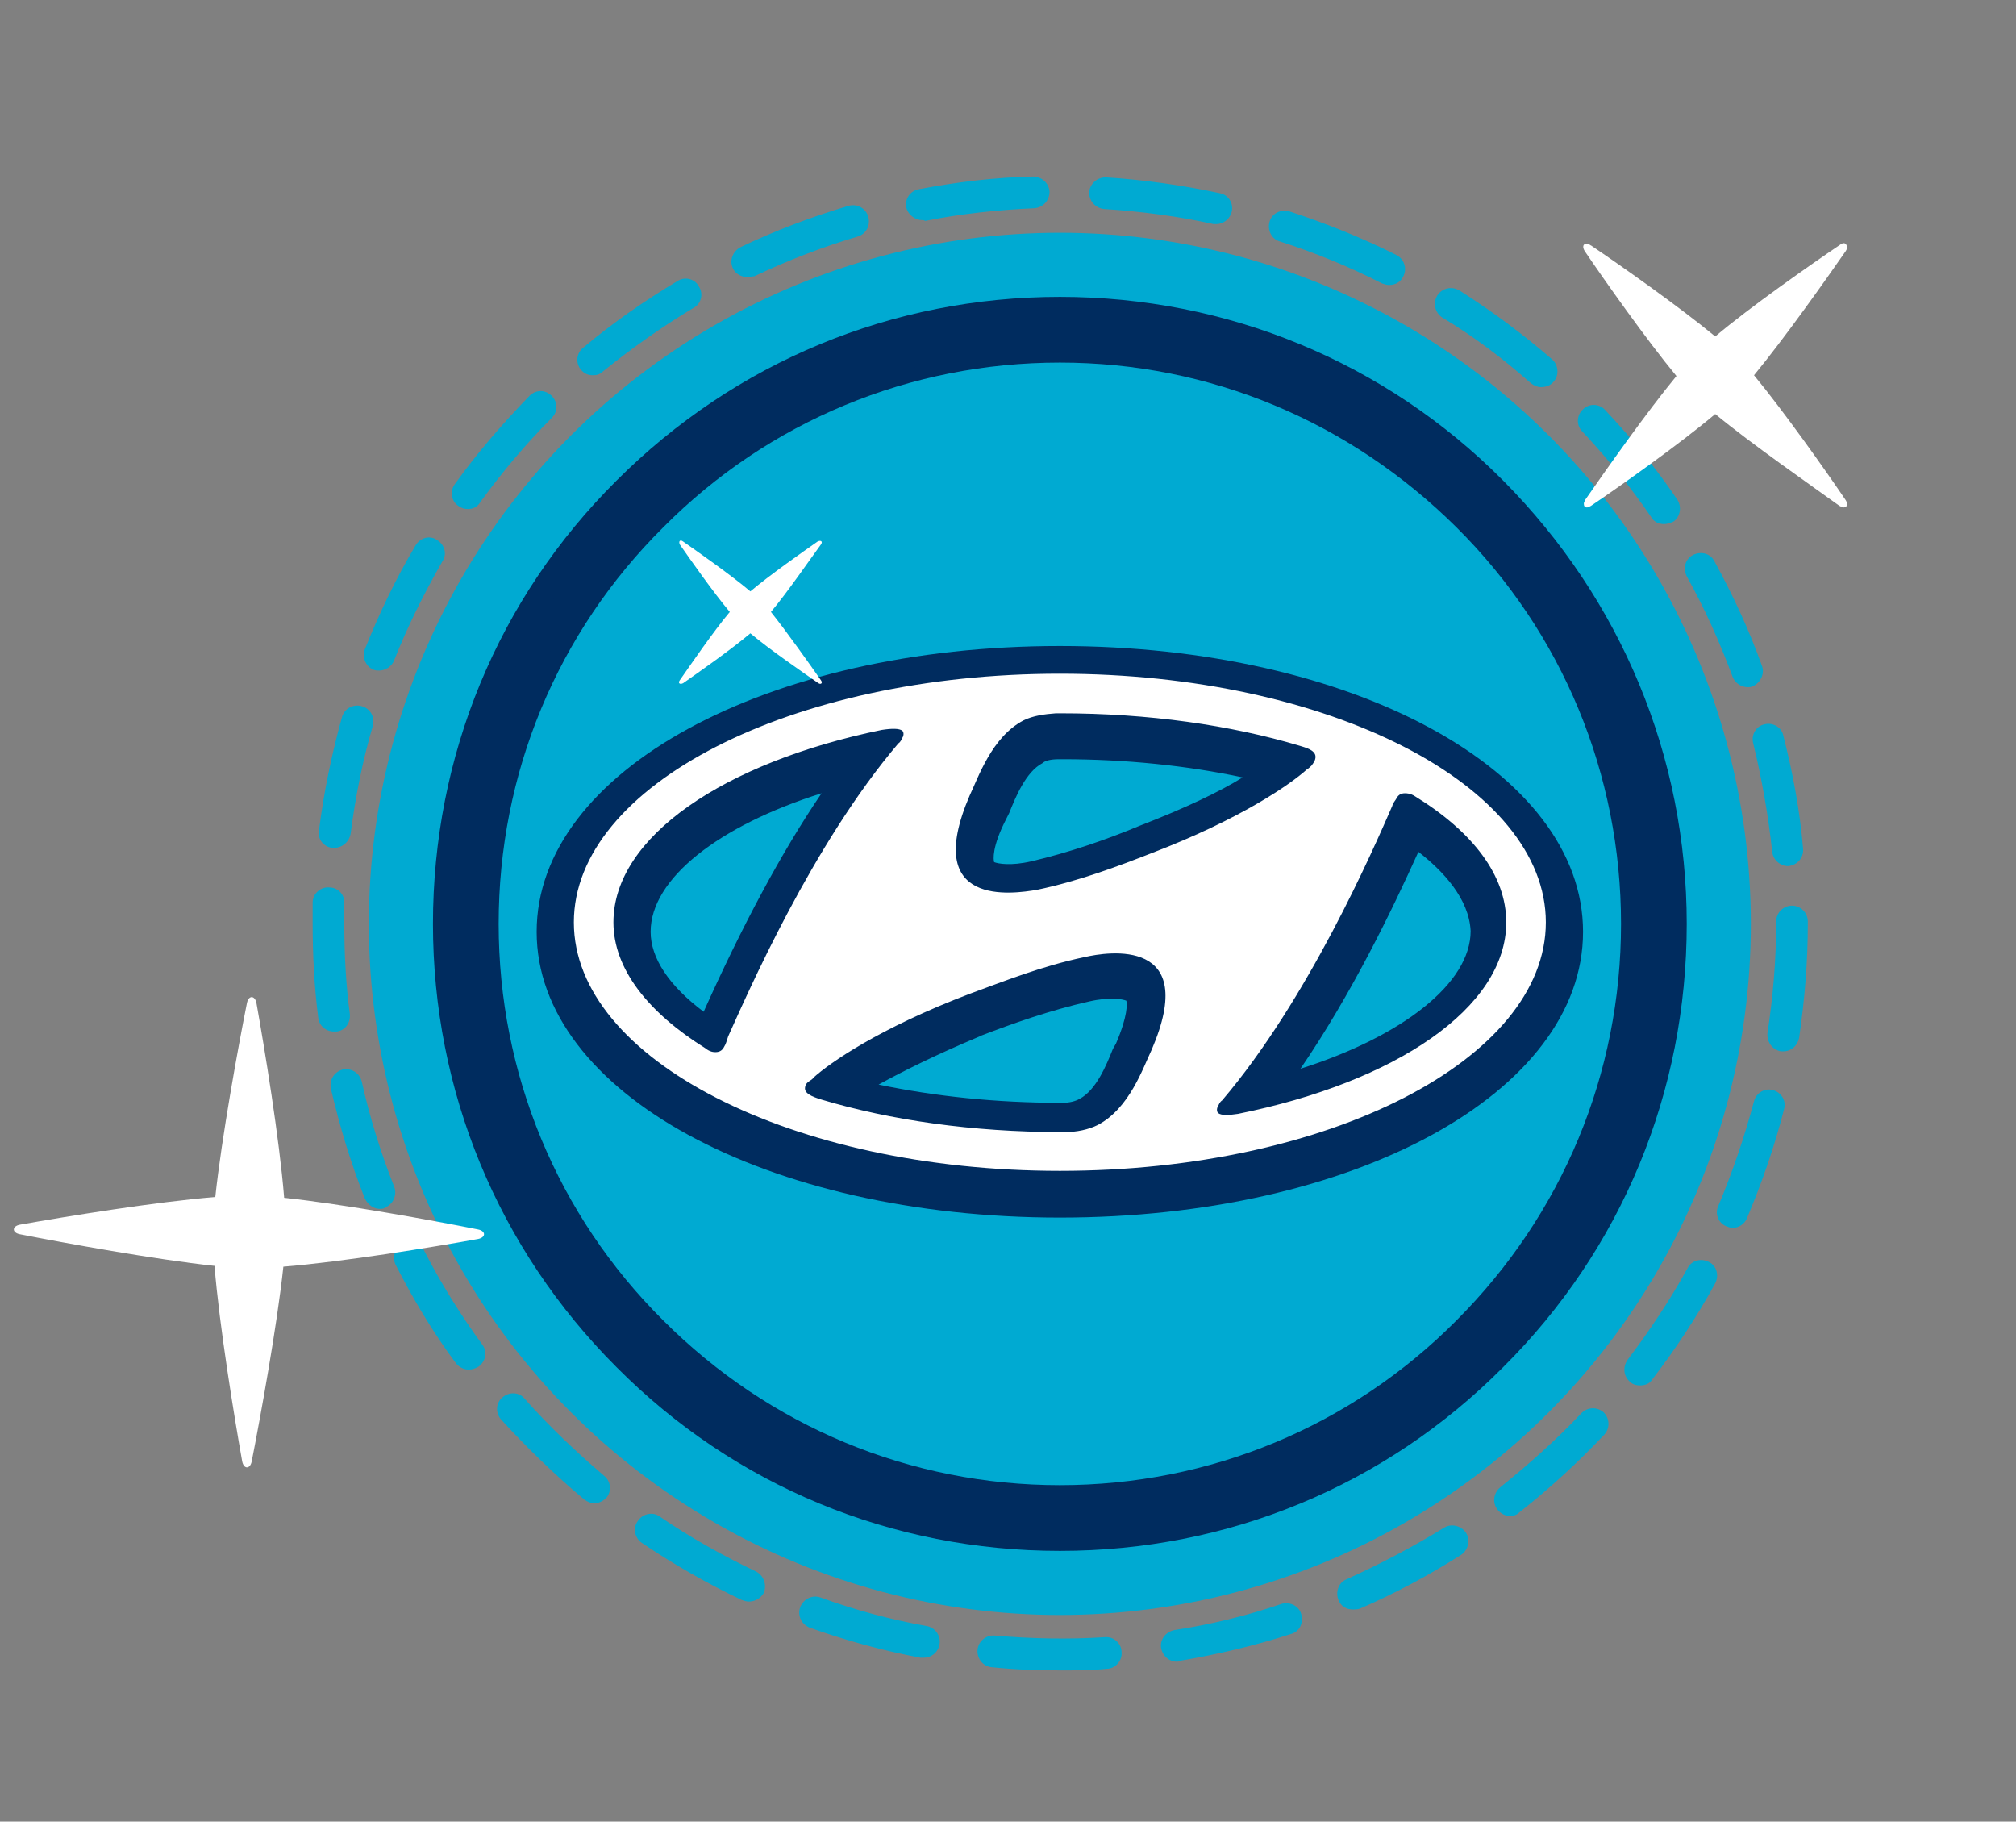 <svg version="1.1" id="Capa_1" xmlns="http://www.w3.org/2000/svg" x="0" y="0" viewBox="0 0 254.7 230.1" xml:space="preserve"><rect x="0" y="0" width="254.7" height="230.1" fill="#808080" stroke="none"/><style>.st0{fill:#00aad2}.st1{fill:#fff}.st2{fill:#002c5f}</style><circle class="st0" cx="133.9" cy="116.7" r="87.3"/><path class="st0" d="M133.9 211c-2.9 0-5.7-.1-8.6-.4-1.1-.1-1.9-1.1-1.8-2.2.1-1.1 1.1-1.9 2.2-1.8 4.6.4 9.3.5 13.9.2 1.1-.1 2.1.8 2.1 1.9.1 1.1-.8 2.1-1.9 2.1-1.9.2-3.9.2-5.9.2zm14.8-1.1c-1 0-1.8-.7-2-1.7-.2-1.1.6-2.1 1.7-2.3 4.6-.7 9.1-1.8 13.5-3.3 1-.3 2.2.2 2.5 1.3s-.2 2.2-1.3 2.5c-4.6 1.5-9.4 2.6-14.1 3.4-.1.1-.2.1-.3.1zm-32-.5h-.4c-4.8-.9-9.5-2.2-14-3.8-1-.4-1.6-1.5-1.2-2.6.4-1 1.5-1.6 2.6-1.2 4.4 1.6 8.9 2.8 13.4 3.6 1.1.2 1.8 1.3 1.6 2.3-.2 1.1-1.1 1.7-2 1.7zm54.2-6.1c-.8 0-1.5-.4-1.8-1.2-.4-1 0-2.2 1-2.6 4.2-1.9 8.4-4.1 12.3-6.5.9-.6 2.2-.3 2.8.6.6.9.3 2.2-.6 2.8-4.1 2.6-8.4 4.9-12.8 6.8-.3.1-.6.1-.9.1zm-76.3-1c-.3 0-.6-.1-.9-.2-4.4-2.1-8.6-4.5-12.6-7.2-.9-.6-1.2-1.9-.5-2.8.6-.9 1.9-1.2 2.8-.5 3.8 2.6 7.9 4.9 12.1 6.9 1 .5 1.4 1.7 1 2.7-.4.7-1.1 1.1-1.9 1.1zm96.2-10.8c-.6 0-1.2-.3-1.6-.8-.7-.9-.5-2.1.3-2.8 3.6-2.9 7.1-6 10.3-9.4.8-.8 2-.8 2.8-.1.8.8.8 2 .1 2.8-3.3 3.5-6.9 6.8-10.7 9.8-.3.3-.7.5-1.2.5zm-115.7-1.6c-.4 0-.9-.2-1.3-.5-3.7-3.1-7.2-6.5-10.5-10.1-.7-.8-.7-2.1.2-2.8.8-.7 2.1-.7 2.8.2 3.1 3.5 6.5 6.7 10 9.7.9.7 1 2 .3 2.8-.4.4-1 .7-1.5.7zM207.2 175c-.4 0-.9-.1-1.2-.4-.9-.7-1-1.9-.4-2.8 2.8-3.7 5.4-7.6 7.6-11.6.5-1 1.7-1.3 2.7-.8s1.3 1.7.8 2.7c-2.3 4.2-5 8.3-8 12.2-.3.5-.9.7-1.5.7zm-148-2c-.6 0-1.2-.3-1.6-.8-2.9-3.9-5.4-8.1-7.6-12.4-.5-1-.1-2.2.9-2.7s2.2-.1 2.7.9c2.1 4.1 4.6 8.1 7.3 11.8.7.9.5 2.1-.4 2.8-.5.3-.9.4-1.3.4zm159.7-17.9c-.3 0-.5-.1-.8-.2-1-.4-1.5-1.6-1-2.6 1.8-4.3 3.3-8.7 4.5-13.2.3-1.1 1.4-1.7 2.4-1.4 1.1.3 1.7 1.4 1.4 2.4-1.2 4.7-2.8 9.3-4.7 13.8-.3.7-1 1.2-1.8 1.2zM48 152.7c-.8 0-1.5-.5-1.9-1.3-1.8-4.5-3.2-9.2-4.3-13.9-.2-1.1.4-2.1 1.5-2.4 1.1-.2 2.1.4 2.4 1.5 1 4.5 2.4 9 4.1 13.3.4 1-.1 2.2-1.1 2.6-.2.2-.5.2-.7.2zm177.3-19.9h-.3c-1.1-.2-1.8-1.2-1.7-2.3.7-4.6 1.1-9.2 1.1-13.9v-.2c0-1.1.9-2 2-2s2 .9 2 2v.2c0 4.9-.4 9.7-1.1 14.5-.2 1-1 1.7-2 1.7zm-183.1-2.5c-1 0-1.9-.7-2-1.8-.5-3.9-.7-7.9-.7-11.9V114c0-1.1 1-2 2.1-1.9 1.1 0 2 .9 1.9 2.1v2.5c0 3.8.2 7.7.7 11.4.1 1.1-.6 2.1-1.7 2.2h-.3zm183.7-20.9c-1 0-1.9-.8-2-1.8-.5-4.6-1.3-9.2-2.4-13.7-.3-1.1.4-2.2 1.4-2.4 1.1-.3 2.2.4 2.4 1.4 1.2 4.7 2.1 9.5 2.5 14.3.1 1.1-.7 2.1-1.9 2.2.2 0 .1 0 0 0zm-183.7-2.3H42c-1.1-.1-1.9-1.1-1.7-2.2.6-4.8 1.6-9.6 2.9-14.3.3-1.1 1.4-1.7 2.5-1.4 1.1.3 1.7 1.4 1.4 2.5-1.3 4.4-2.2 9-2.8 13.6-.2 1.1-1.1 1.8-2.1 1.8zm178.6-20.3c-.8 0-1.6-.5-1.9-1.3-1.6-4.3-3.5-8.6-5.8-12.7-.5-1-.2-2.2.8-2.7s2.2-.2 2.7.8c2.3 4.2 4.4 8.7 6 13.2.4 1-.2 2.2-1.2 2.6-.2.1-.4.1-.6.1zM47.9 84.7c-.2 0-.5 0-.7-.1-1-.4-1.5-1.6-1.1-2.6 1.8-4.5 3.9-8.9 6.4-13.1.6-1 1.8-1.3 2.7-.7 1 .6 1.3 1.8.7 2.7-2.3 4-4.4 8.2-6.1 12.5-.3.8-1.1 1.3-1.9 1.3zm162.3-18.5c-.6 0-1.3-.3-1.6-.9-2.6-3.8-5.6-7.5-8.7-10.8-.8-.8-.7-2.1.1-2.8.8-.8 2.1-.7 2.8.1 3.3 3.5 6.4 7.3 9.1 11.3.6.9.4 2.2-.5 2.8-.5.2-.8.3-1.2.3zM59.1 64.3c-.4 0-.8-.1-1.2-.4-.9-.6-1.1-1.9-.4-2.8 2.8-3.9 6-7.6 9.4-11.1.8-.8 2-.8 2.8 0s.8 2 0 2.8c-3.3 3.3-6.3 6.9-9 10.6-.4.7-1 .9-1.6.9zm135.6-15.4c-.5 0-.9-.2-1.3-.5-3.5-3.1-7.2-5.9-11.2-8.3-.9-.6-1.2-1.8-.6-2.8.6-.9 1.8-1.2 2.8-.6 4.1 2.6 8 5.5 11.7 8.7.8.7.9 2 .2 2.8-.4.5-1 .7-1.6.7zM74.9 47.4c-.6 0-1.1-.2-1.5-.7-.7-.8-.6-2.1.3-2.8 3.7-3.1 7.7-5.9 11.9-8.4.9-.6 2.2-.3 2.7.7.6.9.3 2.2-.7 2.7-4 2.4-7.8 5.1-11.4 8-.4.4-.8.5-1.3.5zM175.5 36c-.3 0-.6-.1-.9-.2-4.1-2.1-8.5-3.9-12.9-5.3-1.1-.3-1.6-1.5-1.3-2.5.3-1.1 1.5-1.6 2.5-1.3 4.6 1.5 9.1 3.3 13.5 5.5 1 .5 1.4 1.7.9 2.7-.3.7-1 1.1-1.8 1.1zm-81.1-1c-.7 0-1.5-.4-1.8-1.1-.5-1 0-2.2 1-2.7 4.4-2.1 8.9-3.8 13.6-5.2 1.1-.3 2.2.3 2.5 1.4s-.3 2.2-1.4 2.5c-4.4 1.3-8.8 3-13 5-.3 0-.6.1-.9.1zm59.3-6.7h-.4c-4.5-1-9.2-1.6-13.8-1.9-1.1-.1-1.9-1-1.9-2.1.1-1.1 1-1.9 2.1-1.9 4.8.3 9.7 1 14.4 2 1.1.2 1.8 1.3 1.5 2.4-.2.8-1 1.5-1.9 1.5zm-37.2-.5c-.9 0-1.8-.7-2-1.6-.2-1.1.5-2.1 1.6-2.3 4.7-.9 9.6-1.5 14.4-1.6 1.1 0 2 .8 2.1 1.9 0 1.1-.8 2-1.9 2.1-4.6.2-9.3.7-13.8 1.6-.2-.1-.3-.1-.4-.1z"/><path class="st1" d="M233.2 63.2c-2.5-3.7-7.8-11.2-11.6-15.8 3.8-4.6 9.1-12.1 11.6-15.7.2-.3.2-.6.1-.7-.1-.3-.4-.4-.8-.1-3.7 2.5-11.3 7.8-15.8 11.6-4.6-3.8-12-9-15.7-11.5-.1 0-.1-.1-.2-.1-.1-.1-.2-.1-.4-.1-.4 0-.5.4-.2.9 2.5 3.7 7.8 11.2 11.6 15.8-3.8 4.6-9 12-11.5 15.6-.1.2-.2.4-.2.5 0 .3.1.5.4.5.1 0 .3-.1.5-.2 3.7-2.5 11.2-7.8 15.7-11.6 4.6 3.8 12.1 9 15.7 11.6.2.1.4.2.5.2s.1 0 .2-.1c.3 0 .4-.3.1-.8z"/><path class="st2" d="M133.9 195.9c-21.2 0-41.1-8.2-56-23.2-15-15-23.2-34.9-23.2-56 0-21.2 8.2-41.1 23.2-56 15-15 34.9-23.2 56-23.2s41.1 8.2 56 23.2 23.2 34.9 23.2 56c0 21.2-8.2 41.1-23.2 56-14.9 15-34.8 23.2-56 23.2zm0-150.1c-18.9 0-36.8 7.4-50.1 20.8C70.4 79.9 63 97.7 63 116.7c0 18.9 7.4 36.8 20.8 50.1 13.4 13.4 31.2 20.8 50.1 20.8s36.8-7.4 50.1-20.8c13.4-13.4 20.8-31.2 20.8-50.1s-7.4-36.8-20.8-50.1-31.1-20.8-50.1-20.8z"/><path class="st2" d="M133.9 192.7c-20.3 0-39.4-7.9-53.7-22.3C65.8 156 57.9 137 57.9 116.7S65.8 77.3 80.2 63c14.4-14.4 33.4-22.3 53.7-22.3s39.4 7.9 53.7 22.3c14.4 14.4 22.3 33.4 22.3 53.7s-7.9 39.4-22.3 53.7c-14.3 14.4-33.4 22.3-53.7 22.3zm0-148.2c-19.8 0-36.4 5.7-50.4 19.7s-23.7 32.6-23.7 52.4S67.5 155 81.5 169s32.6 21.7 52.4 21.7 38.4-7.7 52.4-21.7 21.7-32.6 21.7-52.4-9.7-38.4-23.7-52.4c-13.9-13.9-30.6-19.7-50.4-19.7z"/><path class="st1" d="M60.4 155.3c-5.5-1.1-17-3.2-24.5-4-.6-7.5-2.5-19-3.5-24.6-.2-1-1-1-1.2 0-1.1 5.5-3.2 17-4 24.5-7.5.6-19.1 2.5-24.7 3.5-1 .2-1 1 0 1.2 5.6 1.1 17.1 3.2 24.6 4 .6 7.5 2.5 19.1 3.5 24.7.2 1 1 1 1.2 0 1.1-5.6 3.2-17.1 4-24.6 7.5-.6 19.1-2.5 24.6-3.5 1-.2 1-1 0-1.2z"/><path class="st2" d="M133.9 86.3c-33.9 0-61.4 14.1-61.4 31.4s27.6 31.4 61.4 31.4c34 0 61.4-14.1 61.4-31.4 0-17.4-27.4-31.4-61.4-31.4zm-11.4 15.3c1.1-2.3 2.8-7.4 6.8-9.5 1.2-.6 2.7-.8 4.1-.9h.6c11.1 0 21.5 1.5 30.2 4.1.6.2 2 .5 2 1.4 0 .4-.2.7-.5 1.1-.1.1-.4.4-.6.5-2 1.8-8.2 6.2-19.7 10.6-4.1 1.6-9.1 3.5-14.4 4.6-3 .6-14.6 2.3-8.5-11.9zm-31 31.8c-.2.4-.5.7-1.1.7-.2 0-.7 0-1.3-.5-7.2-4.5-11.6-10-11.6-15.9 0-10.8 14-20.2 33.9-24.3 1.3-.2 2.2-.2 2.6.1.2.2.2.6 0 .9-.1.2-.2.5-.5.7-10.9 12.8-19.1 31.7-21.5 37-.2.6-.3 1-.5 1.3zm54 .4c-1.1 2.3-2.8 7.4-6.8 9.5-1.2.6-2.7.9-4.1.9h-.6c-11.1 0-21.5-1.5-30.2-4.1-.6-.2-2.1-.6-2.1-1.4 0-.4.2-.7.5-.9.1-.1.4-.2.6-.5 2-1.8 8.2-6.2 19.8-10.6 4.1-1.5 9.1-3.5 14.4-4.6 3-.8 14.6-2.5 8.5 11.7zm10.9 8.1c-1.3.2-2.1.2-2.5-.1-.2-.2-.2-.6 0-.9.1-.2.2-.5.5-.7 10.9-12.8 19.1-31.7 21.5-37.2.1-.4.4-.7.5-.9.2-.4.5-.7 1.1-.7.2 0 .7 0 1.3.4 7.3 4.5 11.5 10 11.5 15.9 0 10.8-14 20.2-33.9 24.2z"/><path class="st2" d="M133.9 153.8c-37 0-66.1-15.8-66.1-36.1s29.1-36.1 66.1-36.1S200 97.4 200 117.7s-28.9 36.1-66.1 36.1zm15.9-18.3l-.2.6c-.8 2-2.1 5-4.3 7.7 1.5-.1 2.9-.4 4.5-.5-.6-1.5-.5-3.3.4-4.8.4-.6.7-1.1 1.1-1.5 9.4-11.1 17-27.3 20.8-35.9.2-.6.5-1.1.7-1.4.2-.4.5-.8.8-1.1-.7-.4-1.4-.7-2.2-.9-.1.9-.6 2.2-1.8 3.4-.2.4-.6.6-1.1.9-1.9 1.5-8.3 6.4-21 11.3-4.7 1.9-9.7 3.6-15.1 4.8-6.3 1.3-11.1.2-13.8-3.2-2.8-3.4-2.8-8.6 0-15.1l.2-.7c.8-2 2.1-5 4.3-7.6-1.5.1-2.9.4-4.3.5.6 1.5.5 3.4-.5 5-.2.4-.5.7-.8 1.2l-.1.1c-4.8 5.7-12.4 16.5-20.8 35.9-.2.6-.5 1.1-.6 1.3-.1.1-.1.2-.2.4-.2.4-.5.6-.7.9.7.4 1.5.7 2.2.9.1-1.1.6-2.3 1.9-3.5l.6-.6.1-.1c1.8-1.5 8.2-6.4 21.2-11.4l.2-.1c4.2-1.6 9.4-3.5 15-4.7 6.2-1.3 11.1-.2 13.8 3.2 2.6 3.4 2.6 8.5-.3 15zm6.6 6.4zM111 137c7.2 1.5 14.9 2.3 22.9 2.3h.4c.8 0 1.6-.2 2.1-.5 2.1-1.1 3.4-4.3 4.2-6.3l.4-.7c1.5-3.5 1.4-5 1.3-5.4-.5-.2-2.1-.5-4.7.1-4.9 1.1-9.7 2.8-13.6 4.3l-.2.1c-5.5 2.3-9.7 4.4-12.8 6.1zm68.2-29.4c-3.3 7.3-8.4 17.9-14.9 27.4 12.9-4.1 21.5-10.8 21.5-17.4-.2-4.1-3.5-7.6-6.6-10zm-87.7 25.8zm12.3-33.2c-13 4.1-21.6 10.8-21.6 17.5 0 3.3 2.3 6.8 6.7 10.1 4.8-10.7 9.8-20.1 14.9-27.6zm21.8 8.7c.5.2 2.1.5 4.7-.1 4.7-1.1 9.4-2.7 13.7-4.5 5.7-2.2 10.1-4.3 13-6.1-7-1.5-14.9-2.3-22.7-2.3h-.5c-1.1 0-1.8.2-2.1.5-2.1 1.1-3.4 4.3-4.2 6.3l-.4.8c-1.8 3.5-1.6 5.1-1.5 5.4zm0 .1z"/><path class="st2" d="M164.5 95.4zm0 4.7h-.6c-2.3-.4-4.1-2.2-4.1-4.7 0-1.8.9-3.3 2.5-4.1 1.2-.6 2.5-.7 3.8-.4 2.3.7 3.6 3.2 3 5.6-.5 2.2-2.5 3.6-4.6 3.6z"/><path class="st1" d="M133.9 85.1c-33.9 0-61.4 14.1-61.4 31.4s27.6 31.4 61.4 31.4c34 0 61.4-14.1 61.4-31.4 0-17.3-27.4-31.4-61.4-31.4zm-11.4 15.4c1.1-2.3 2.8-7.4 6.8-9.5 1.2-.6 2.7-.8 4.1-.9h.6c11.1 0 21.5 1.5 30.2 4.1.6.2 2 .5 2 1.4 0 .4-.2.7-.5 1.1-.1.1-.4.4-.6.5-2 1.8-8.2 6.2-19.7 10.6-4.1 1.6-9.1 3.5-14.4 4.6-3 .5-14.6 2.3-8.5-11.9zm-31 31.7c-.2.4-.5.7-1.1.7-.2 0-.7 0-1.3-.5-7.2-4.5-11.6-10-11.6-15.9 0-10.8 14-20.2 33.9-24.3 1.3-.2 2.2-.2 2.6.1.2.2.2.6 0 .9-.1.2-.2.5-.5.7-10.9 12.8-19.1 31.7-21.5 37-.2.6-.3 1-.5 1.3zm54 .4c-1.1 2.3-2.8 7.4-6.8 9.5-1.2.6-2.7.9-4.1.9h-.6c-11.1 0-21.5-1.5-30.2-4.1-.6-.2-2.1-.6-2.1-1.4 0-.4.2-.7.5-.9.1-.1.4-.2.6-.5 2-1.8 8.2-6.2 19.8-10.6 4.1-1.5 9.1-3.5 14.4-4.6 3-.7 14.6-2.5 8.5 11.7zm10.9 8.1c-1.3.2-2.1.2-2.5-.1-.2-.2-.2-.6 0-.9.1-.2.2-.5.5-.7 10.9-12.8 19.1-31.7 21.5-37.2.1-.4.4-.7.5-.9.2-.4.5-.7 1.1-.7.2 0 .7 0 1.3.4 7.3 4.5 11.5 10 11.5 15.9 0 10.8-14 20.2-33.9 24.2zm8.1-46.4zm-60.8-8.4c-1.4-2-4.3-6.1-6.3-8.6 2.1-2.5 4.9-6.6 6.3-8.5.3-.4 0-.6-.4-.4-2 1.4-6 4.2-8.5 6.3-2.5-2.1-6.5-4.9-8.5-6.3-.4-.3-.6 0-.4.4 1.4 2 4.2 6 6.3 8.5-2.1 2.5-4.9 6.6-6.3 8.6-.3.4 0 .6.4.4 2-1.4 6-4.2 8.5-6.3 2.5 2.1 6.6 4.9 8.6 6.3.3.2.6 0 .3-.4z"/></svg>